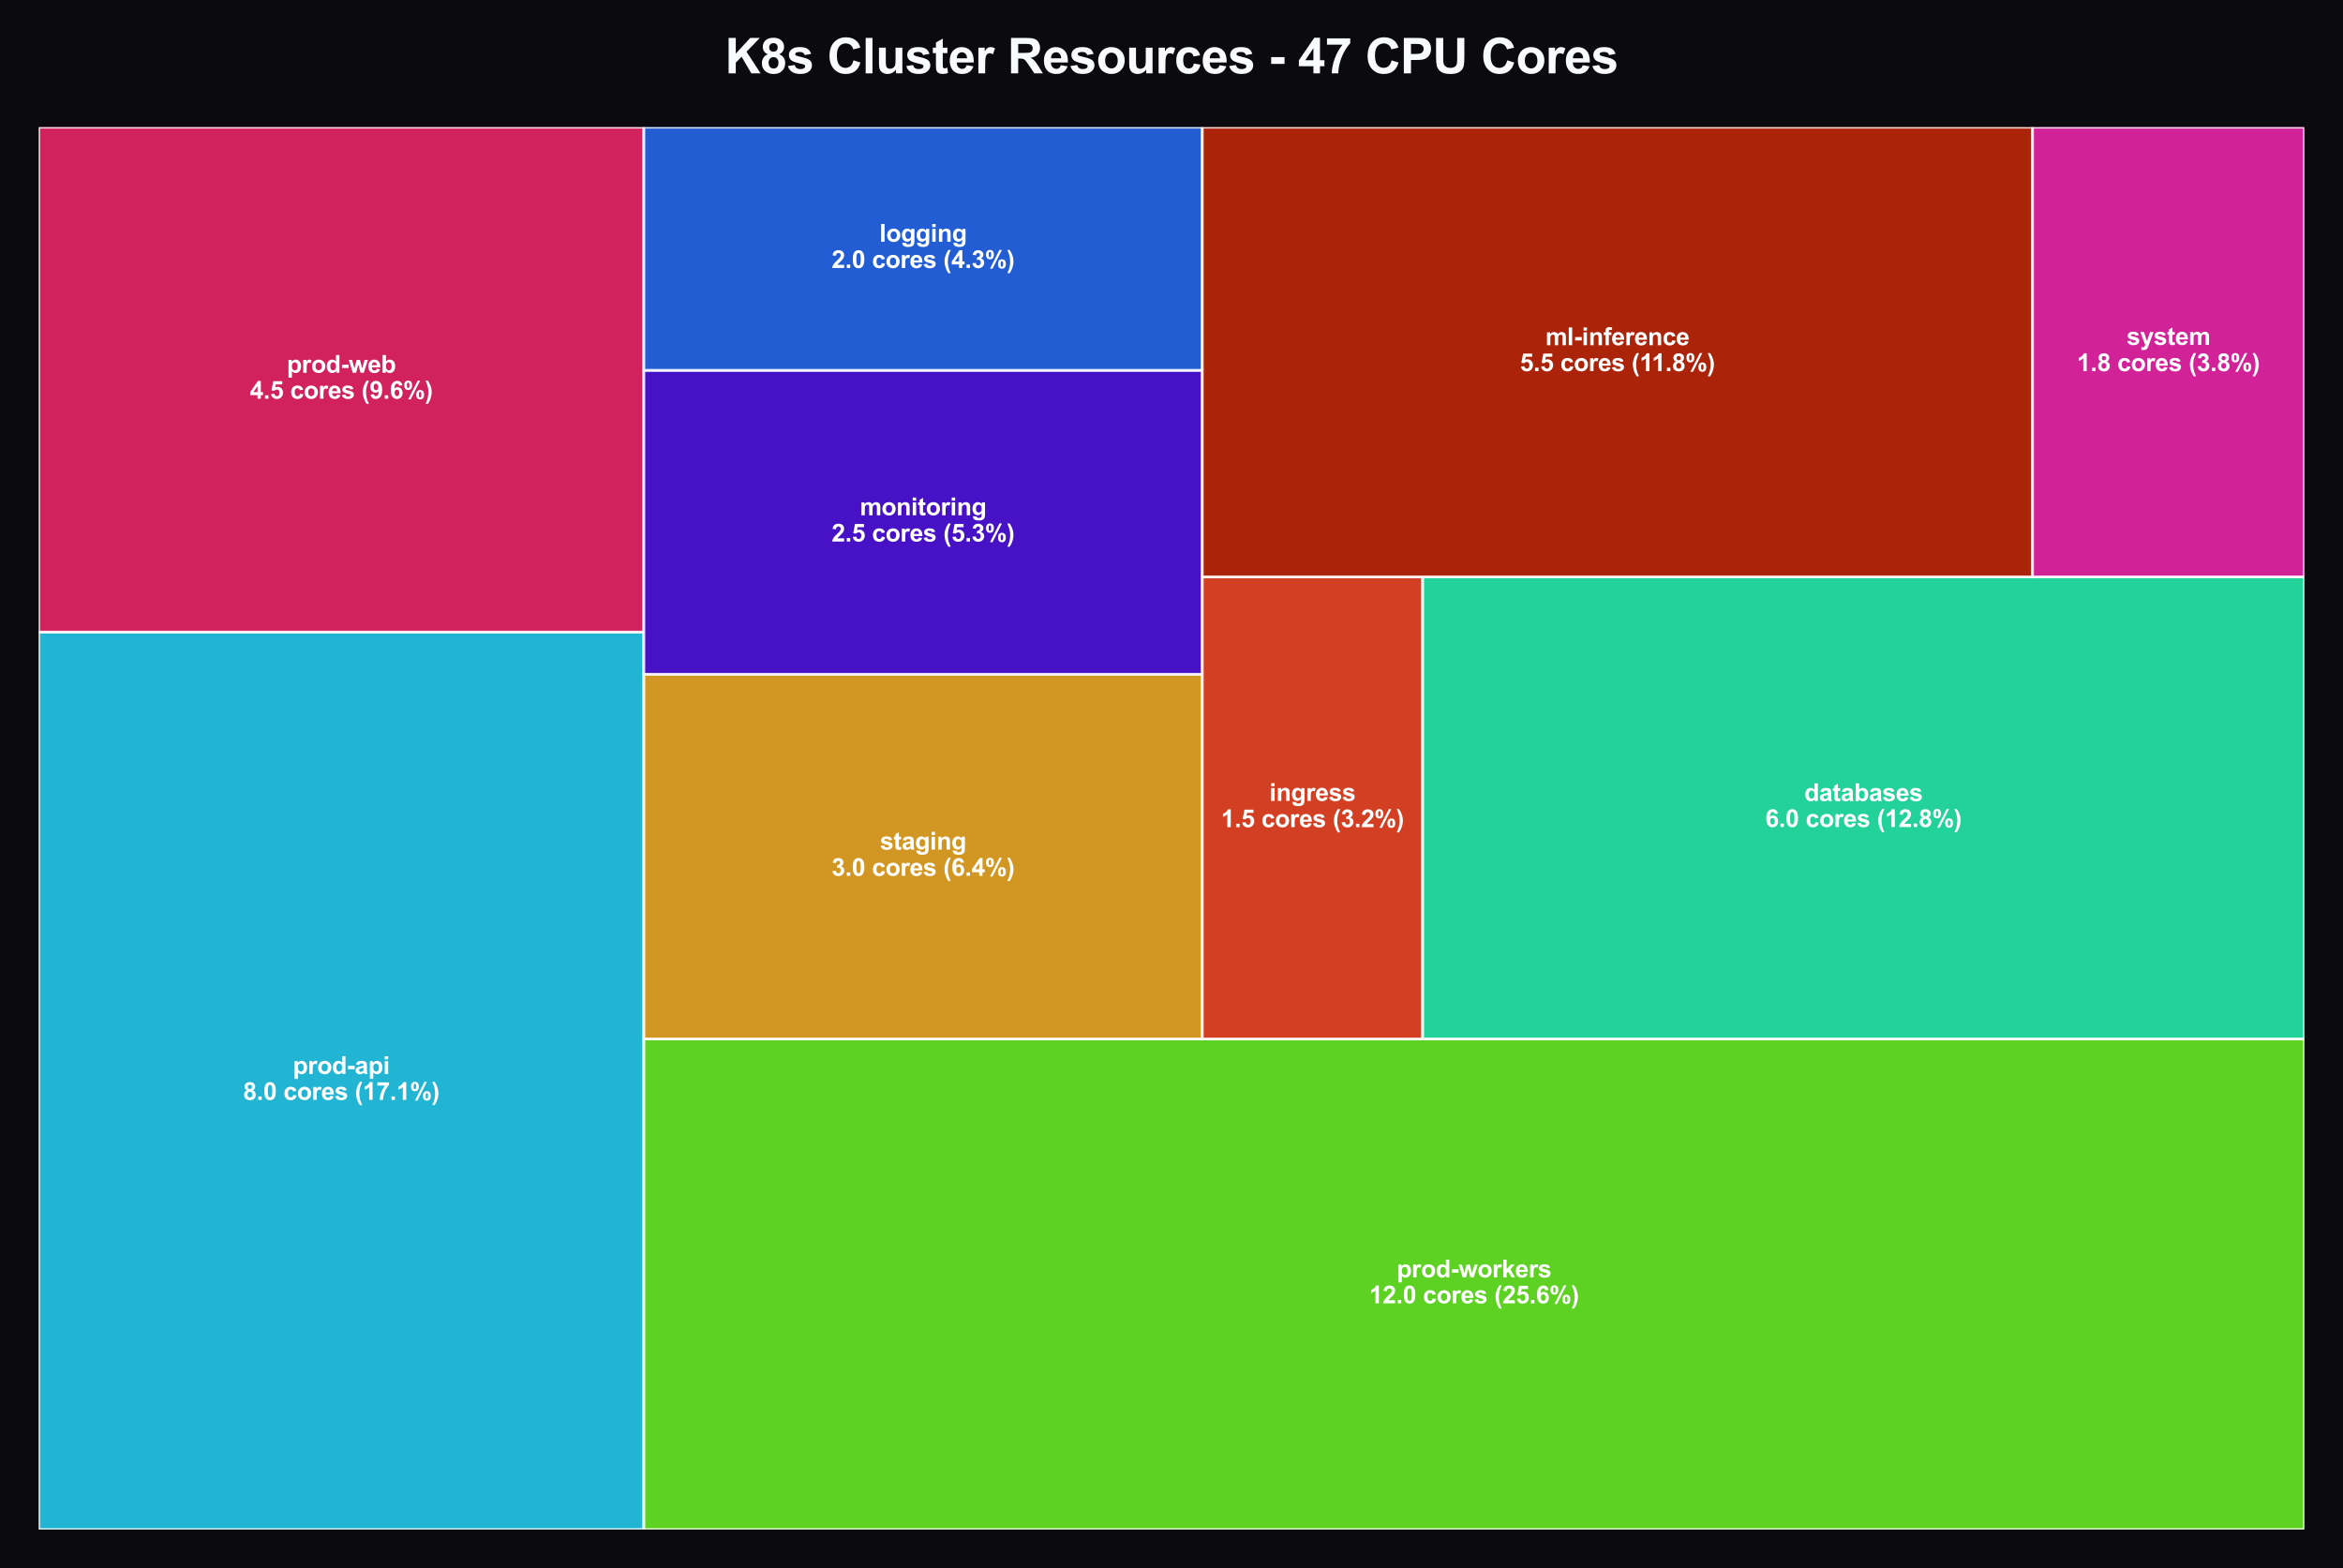 <?xml version="1.0" encoding="utf-8" standalone="no"?>
<!DOCTYPE svg PUBLIC "-//W3C//DTD SVG 1.1//EN"
  "http://www.w3.org/Graphics/SVG/1.1/DTD/svg11.dtd">
<svg xmlns:xlink="http://www.w3.org/1999/xlink" viewBox="0 0 871.2 583.124" xmlns="http://www.w3.org/2000/svg" version="1.1">
 <defs>
  <style type="text/css">*{stroke-linejoin: round; stroke-linecap: butt}</style>
 </defs>
 <g id="figure_1">
  <g id="patch_1">
   <path d="M 0 583.124 
L 871.2 583.124 
L 871.2 0 
L 0 0 
z
" style="fill: #0a0a0f"/>
  </g>
  <g id="axes_1">
   <g id="patch_2">
    <path d="M 14.4 568.724 
L 239.4 568.724 
L 239.4 235.002 
L 14.4 235.002 
z
" clip-path="url(#p249f09cf5b)" style="fill: #27d3f5; opacity: 0.85; stroke: #ffffff; stroke-linejoin: miter"/>
   </g>
   <g id="patch_3">
    <path d="M 14.4 235.002 
L 239.4 235.002 
L 239.4 47.284 
L 14.4 47.284 
z
" clip-path="url(#p249f09cf5b)" style="fill: #f5276c; opacity: 0.85; stroke: #ffffff; stroke-linejoin: miter"/>
   </g>
   <g id="patch_4">
    <path d="M 239.4 568.724 
L 856.8 568.724 
L 856.8 386.296 
L 239.4 386.296 
z
" clip-path="url(#p249f09cf5b)" style="fill: #6cf527; opacity: 0.85; stroke: #ffffff; stroke-linejoin: miter"/>
   </g>
   <g id="patch_5">
    <path d="M 239.4 386.296 
L 447.046 386.296 
L 447.046 250.691 
L 239.4 250.691 
z
" clip-path="url(#p249f09cf5b)" style="fill: #f5b027; opacity: 0.85; stroke: #ffffff; stroke-linejoin: miter"/>
   </g>
   <g id="patch_6">
    <path d="M 239.4 250.691 
L 447.046 250.691 
L 447.046 137.687 
L 239.4 137.687 
z
" clip-path="url(#p249f09cf5b)" style="fill: #5314e6; opacity: 0.85; stroke: #ffffff; stroke-linejoin: miter"/>
   </g>
   <g id="patch_7">
    <path d="M 239.4 137.687 
L 447.046 137.687 
L 447.046 47.284 
L 239.4 47.284 
z
" clip-path="url(#p249f09cf5b)" style="fill: #276cf5; opacity: 0.85; stroke: #ffffff; stroke-linejoin: miter"/>
   </g>
   <g id="patch_8">
    <path d="M 447.046 386.296 
L 528.997 386.296 
L 528.997 214.499 
L 447.046 214.499 
z
" clip-path="url(#p249f09cf5b)" style="fill: #f54927; opacity: 0.85; stroke: #ffffff; stroke-linejoin: miter"/>
   </g>
   <g id="patch_9">
    <path d="M 528.997 386.296 
L 856.8 386.296 
L 856.8 214.499 
L 528.997 214.499 
z
" clip-path="url(#p249f09cf5b)" style="fill: #27f5b0; opacity: 0.85; stroke: #ffffff; stroke-linejoin: miter"/>
   </g>
   <g id="patch_10">
    <path d="M 447.046 214.499 
L 755.765 214.499 
L 755.765 47.284 
L 447.046 47.284 
z
" clip-path="url(#p249f09cf5b)" style="fill: #c82909; opacity: 0.85; stroke: #ffffff; stroke-linejoin: miter"/>
   </g>
   <g id="patch_11">
    <path d="M 755.765 214.499 
L 856.8 214.499 
L 856.8 47.284 
L 755.765 47.284 
z
" clip-path="url(#p249f09cf5b)" style="fill: #f527b0; opacity: 0.85; stroke: #ffffff; stroke-linejoin: miter"/>
   </g>
   <g id="text_1">
    <!-- prod-api -->
    <g style="fill: #ffffff" transform="translate(108.904 399.318) scale(0.09 -0.09)">
     <defs>
      <path id="Arial-BoldMT-70" d="M 434 3319 
L 1253 3319 
L 1253 2831 
Q 1413 3081 1684 3237 
Q 1956 3394 2288 3394 
Q 2866 3394 3269 2941 
Q 3672 2488 3672 1678 
Q 3672 847 3265 386 
Q 2859 -75 2281 -75 
Q 2006 -75 1782 34 
Q 1559 144 1313 409 
L 1313 -1263 
L 434 -1263 
L 434 3319 
z
M 1303 1716 
Q 1303 1156 1525 889 
Q 1747 622 2066 622 
Q 2372 622 2575 867 
Q 2778 1113 2778 1672 
Q 2778 2194 2568 2447 
Q 2359 2700 2050 2700 
Q 1728 2700 1515 2451 
Q 1303 2203 1303 1716 
z
" transform="scale(0.016)"/>
      <path id="Arial-BoldMT-72" d="M 1300 0 
L 422 0 
L 422 3319 
L 1238 3319 
L 1238 2847 
Q 1447 3181 1614 3287 
Q 1781 3394 1994 3394 
Q 2294 3394 2572 3228 
L 2300 2463 
Q 2078 2606 1888 2606 
Q 1703 2606 1575 2504 
Q 1447 2403 1373 2137 
Q 1300 1872 1300 1025 
L 1300 0 
z
" transform="scale(0.016)"/>
      <path id="Arial-BoldMT-6f" d="M 256 1706 
Q 256 2144 472 2553 
Q 688 2963 1083 3178 
Q 1478 3394 1966 3394 
Q 2719 3394 3200 2905 
Q 3681 2416 3681 1669 
Q 3681 916 3195 420 
Q 2709 -75 1972 -75 
Q 1516 -75 1102 131 
Q 688 338 472 736 
Q 256 1134 256 1706 
z
M 1156 1659 
Q 1156 1166 1390 903 
Q 1625 641 1969 641 
Q 2313 641 2545 903 
Q 2778 1166 2778 1666 
Q 2778 2153 2545 2415 
Q 2313 2678 1969 2678 
Q 1625 2678 1390 2415 
Q 1156 2153 1156 1659 
z
" transform="scale(0.016)"/>
      <path id="Arial-BoldMT-64" d="M 3503 0 
L 2688 0 
L 2688 488 
Q 2484 203 2207 64 
Q 1931 -75 1650 -75 
Q 1078 -75 670 386 
Q 263 847 263 1672 
Q 263 2516 659 2955 
Q 1056 3394 1663 3394 
Q 2219 3394 2625 2931 
L 2625 4581 
L 3503 4581 
L 3503 0 
z
M 1159 1731 
Q 1159 1200 1306 963 
Q 1519 619 1900 619 
Q 2203 619 2415 876 
Q 2628 1134 2628 1647 
Q 2628 2219 2422 2470 
Q 2216 2722 1894 2722 
Q 1581 2722 1370 2473 
Q 1159 2225 1159 1731 
z
" transform="scale(0.016)"/>
      <path id="Arial-BoldMT-2d" d="M 359 1222 
L 359 2100 
L 2084 2100 
L 2084 1222 
L 359 1222 
z
" transform="scale(0.016)"/>
      <path id="Arial-BoldMT-61" d="M 1116 2306 
L 319 2450 
Q 453 2931 781 3162 
Q 1109 3394 1756 3394 
Q 2344 3394 2631 3255 
Q 2919 3116 3036 2902 
Q 3153 2688 3153 2116 
L 3144 1091 
Q 3144 653 3186 445 
Q 3228 238 3344 0 
L 2475 0 
Q 2441 88 2391 259 
Q 2369 338 2359 363 
Q 2134 144 1878 34 
Q 1622 -75 1331 -75 
Q 819 -75 523 203 
Q 228 481 228 906 
Q 228 1188 362 1408 
Q 497 1628 739 1745 
Q 981 1863 1438 1950 
Q 2053 2066 2291 2166 
L 2291 2253 
Q 2291 2506 2166 2614 
Q 2041 2722 1694 2722 
Q 1459 2722 1328 2630 
Q 1197 2538 1116 2306 
z
M 2291 1594 
Q 2122 1538 1756 1459 
Q 1391 1381 1278 1306 
Q 1106 1184 1106 997 
Q 1106 813 1243 678 
Q 1381 544 1594 544 
Q 1831 544 2047 700 
Q 2206 819 2256 991 
Q 2291 1103 2291 1419 
L 2291 1594 
z
" transform="scale(0.016)"/>
      <path id="Arial-BoldMT-69" d="M 459 3769 
L 459 4581 
L 1338 4581 
L 1338 3769 
L 459 3769 
z
M 459 0 
L 459 3319 
L 1338 3319 
L 1338 0 
L 459 0 
z
" transform="scale(0.016)"/>
     </defs>
     <use xlink:href="#Arial-BoldMT-70"/>
     <use xlink:href="#Arial-BoldMT-72" transform="translate(61.084 0)"/>
     <use xlink:href="#Arial-BoldMT-6f" transform="translate(100 0)"/>
     <use xlink:href="#Arial-BoldMT-64" transform="translate(161.084 0)"/>
     <use xlink:href="#Arial-BoldMT-2d" transform="translate(222.168 0)"/>
     <use xlink:href="#Arial-BoldMT-61" transform="translate(255.469 0)"/>
     <use xlink:href="#Arial-BoldMT-70" transform="translate(311.084 0)"/>
     <use xlink:href="#Arial-BoldMT-69" transform="translate(372.168 0)"/>
    </g>
    <!-- 8.0 cores (17.1%) -->
    <g style="fill: #ffffff" transform="translate(90.382 408.956) scale(0.09 -0.09)">
     <defs>
      <path id="Arial-BoldMT-38" d="M 1025 2472 
Q 684 2616 529 2867 
Q 375 3119 375 3419 
Q 375 3931 733 4265 
Q 1091 4600 1750 4600 
Q 2403 4600 2764 4265 
Q 3125 3931 3125 3419 
Q 3125 3100 2959 2851 
Q 2794 2603 2494 2472 
Q 2875 2319 3073 2025 
Q 3272 1731 3272 1347 
Q 3272 713 2867 316 
Q 2463 -81 1791 -81 
Q 1166 -81 750 247 
Q 259 634 259 1309 
Q 259 1681 443 1992 
Q 628 2303 1025 2472 
z
M 1206 3356 
Q 1206 3094 1354 2947 
Q 1503 2800 1750 2800 
Q 2000 2800 2150 2948 
Q 2300 3097 2300 3359 
Q 2300 3606 2151 3754 
Q 2003 3903 1759 3903 
Q 1506 3903 1356 3753 
Q 1206 3603 1206 3356 
z
M 1125 1394 
Q 1125 1031 1311 828 
Q 1497 625 1775 625 
Q 2047 625 2225 820 
Q 2403 1016 2403 1384 
Q 2403 1706 2222 1901 
Q 2041 2097 1763 2097 
Q 1441 2097 1283 1875 
Q 1125 1653 1125 1394 
z
" transform="scale(0.016)"/>
      <path id="Arial-BoldMT-2e" d="M 459 0 
L 459 878 
L 1338 878 
L 1338 0 
L 459 0 
z
" transform="scale(0.016)"/>
      <path id="Arial-BoldMT-30" d="M 1756 4600 
Q 2422 4600 2797 4125 
Q 3244 3563 3244 2259 
Q 3244 959 2794 391 
Q 2422 -78 1756 -78 
Q 1088 -78 678 436 
Q 269 950 269 2269 
Q 269 3563 719 4131 
Q 1091 4600 1756 4600 
z
M 1756 3872 
Q 1597 3872 1472 3770 
Q 1347 3669 1278 3406 
Q 1188 3066 1188 2259 
Q 1188 1453 1269 1151 
Q 1350 850 1473 750 
Q 1597 650 1756 650 
Q 1916 650 2041 751 
Q 2166 853 2234 1116 
Q 2325 1453 2325 2259 
Q 2325 3066 2244 3367 
Q 2163 3669 2039 3770 
Q 1916 3872 1756 3872 
z
" transform="scale(0.016)"/>
      <path id="Arial-BoldMT-20" transform="scale(0.016)"/>
      <path id="Arial-BoldMT-63" d="M 3353 2338 
L 2488 2181 
Q 2444 2441 2289 2572 
Q 2134 2703 1888 2703 
Q 1559 2703 1364 2476 
Q 1169 2250 1169 1719 
Q 1169 1128 1367 884 
Q 1566 641 1900 641 
Q 2150 641 2309 783 
Q 2469 925 2534 1272 
L 3397 1125 
Q 3263 531 2881 228 
Q 2500 -75 1859 -75 
Q 1131 -75 698 384 
Q 266 844 266 1656 
Q 266 2478 700 2936 
Q 1134 3394 1875 3394 
Q 2481 3394 2839 3133 
Q 3197 2872 3353 2338 
z
" transform="scale(0.016)"/>
      <path id="Arial-BoldMT-65" d="M 2381 1056 
L 3256 909 
Q 3088 428 2723 176 
Q 2359 -75 1813 -75 
Q 947 -75 531 491 
Q 203 944 203 1634 
Q 203 2459 634 2926 
Q 1066 3394 1725 3394 
Q 2466 3394 2894 2905 
Q 3322 2416 3303 1406 
L 1103 1406 
Q 1113 1016 1316 798 
Q 1519 581 1822 581 
Q 2028 581 2168 693 
Q 2309 806 2381 1056 
z
M 2431 1944 
Q 2422 2325 2234 2523 
Q 2047 2722 1778 2722 
Q 1491 2722 1303 2513 
Q 1116 2303 1119 1944 
L 2431 1944 
z
" transform="scale(0.016)"/>
      <path id="Arial-BoldMT-73" d="M 150 947 
L 1031 1081 
Q 1088 825 1259 692 
Q 1431 559 1741 559 
Q 2081 559 2253 684 
Q 2369 772 2369 919 
Q 2369 1019 2306 1084 
Q 2241 1147 2013 1200 
Q 950 1434 666 1628 
Q 272 1897 272 2375 
Q 272 2806 612 3100 
Q 953 3394 1669 3394 
Q 2350 3394 2681 3172 
Q 3013 2950 3138 2516 
L 2309 2363 
Q 2256 2556 2107 2659 
Q 1959 2763 1684 2763 
Q 1338 2763 1188 2666 
Q 1088 2597 1088 2488 
Q 1088 2394 1175 2328 
Q 1294 2241 1995 2081 
Q 2697 1922 2975 1691 
Q 3250 1456 3250 1038 
Q 3250 581 2869 253 
Q 2488 -75 1741 -75 
Q 1063 -75 667 200 
Q 272 475 150 947 
z
" transform="scale(0.016)"/>
      <path id="Arial-BoldMT-28" d="M 1916 -1347 
L 1313 -1347 
Q 834 -625 584 153 
Q 334 931 334 1659 
Q 334 2563 644 3369 
Q 913 4069 1325 4659 
L 1925 4659 
Q 1497 3713 1336 3048 
Q 1175 2384 1175 1641 
Q 1175 1128 1270 590 
Q 1366 53 1531 -431 
Q 1641 -750 1916 -1347 
z
" transform="scale(0.016)"/>
      <path id="Arial-BoldMT-31" d="M 2519 0 
L 1641 0 
L 1641 3309 
Q 1159 2859 506 2644 
L 506 3441 
Q 850 3553 1253 3867 
Q 1656 4181 1806 4600 
L 2519 4600 
L 2519 0 
z
" transform="scale(0.016)"/>
      <path id="Arial-BoldMT-37" d="M 272 3703 
L 272 4519 
L 3275 4519 
L 3275 3881 
Q 2903 3516 2518 2831 
Q 2134 2147 1932 1376 
Q 1731 606 1734 0 
L 888 0 
Q 909 950 1279 1937 
Q 1650 2925 2269 3703 
L 272 3703 
z
" transform="scale(0.016)"/>
      <path id="Arial-BoldMT-25" d="M 278 3450 
Q 278 4066 548 4362 
Q 819 4659 1281 4659 
Q 1759 4659 2029 4364 
Q 2300 4069 2300 3450 
Q 2300 2834 2029 2537 
Q 1759 2241 1297 2241 
Q 819 2241 548 2536 
Q 278 2831 278 3450 
z
M 963 3456 
Q 963 3009 1066 2856 
Q 1144 2744 1281 2744 
Q 1422 2744 1500 2856 
Q 1600 3009 1600 3456 
Q 1600 3903 1500 4053 
Q 1422 4169 1281 4169 
Q 1144 4169 1066 4056 
Q 963 3903 963 3456 
z
M 1950 -175 
L 1300 -175 
L 3741 4659 
L 4372 4659 
L 1950 -175 
z
M 3369 1028 
Q 3369 1644 3639 1941 
Q 3909 2238 4378 2238 
Q 4850 2238 5120 1941 
Q 5391 1644 5391 1028 
Q 5391 409 5120 112 
Q 4850 -184 4388 -184 
Q 3909 -184 3639 112 
Q 3369 409 3369 1028 
z
M 4053 1031 
Q 4053 584 4156 434 
Q 4234 319 4372 319 
Q 4513 319 4588 431 
Q 4691 584 4691 1031 
Q 4691 1478 4591 1631 
Q 4513 1744 4372 1744 
Q 4231 1744 4156 1631 
Q 4053 1478 4053 1031 
z
" transform="scale(0.016)"/>
      <path id="Arial-BoldMT-29" d="M 216 -1347 
Q 475 -791 581 -494 
Q 688 -197 778 190 
Q 869 578 912 926 
Q 956 1275 956 1641 
Q 956 2384 797 3048 
Q 638 3713 209 4659 
L 806 4659 
Q 1278 3988 1539 3234 
Q 1800 2481 1800 1706 
Q 1800 1053 1594 306 
Q 1359 -531 822 -1347 
L 216 -1347 
z
" transform="scale(0.016)"/>
     </defs>
     <use xlink:href="#Arial-BoldMT-38"/>
     <use xlink:href="#Arial-BoldMT-2e" transform="translate(55.615 0)"/>
     <use xlink:href="#Arial-BoldMT-30" transform="translate(83.398 0)"/>
     <use xlink:href="#Arial-BoldMT-20" transform="translate(139.014 0)"/>
     <use xlink:href="#Arial-BoldMT-63" transform="translate(166.797 0)"/>
     <use xlink:href="#Arial-BoldMT-6f" transform="translate(222.412 0)"/>
     <use xlink:href="#Arial-BoldMT-72" transform="translate(283.496 0)"/>
     <use xlink:href="#Arial-BoldMT-65" transform="translate(322.412 0)"/>
     <use xlink:href="#Arial-BoldMT-73" transform="translate(378.027 0)"/>
     <use xlink:href="#Arial-BoldMT-20" transform="translate(433.643 0)"/>
     <use xlink:href="#Arial-BoldMT-28" transform="translate(461.426 0)"/>
     <use xlink:href="#Arial-BoldMT-31" transform="translate(494.727 0)"/>
     <use xlink:href="#Arial-BoldMT-37" transform="translate(550.342 0)"/>
     <use xlink:href="#Arial-BoldMT-2e" transform="translate(605.957 0)"/>
     <use xlink:href="#Arial-BoldMT-31" transform="translate(633.74 0)"/>
     <use xlink:href="#Arial-BoldMT-25" transform="translate(689.355 0)"/>
     <use xlink:href="#Arial-BoldMT-29" transform="translate(778.271 0)"/>
    </g>
   </g>
   <g id="text_2">
    <!-- prod-web -->
    <g style="fill: #ffffff" transform="translate(106.654 138.598) scale(0.09 -0.09)">
     <defs>
      <path id="Arial-BoldMT-77" d="M 1078 0 
L 28 3319 
L 881 3319 
L 1503 1144 
L 2075 3319 
L 2922 3319 
L 3475 1144 
L 4109 3319 
L 4975 3319 
L 3909 0 
L 3066 0 
L 2494 2134 
L 1931 0 
L 1078 0 
z
" transform="scale(0.016)"/>
      <path id="Arial-BoldMT-62" d="M 422 0 
L 422 4581 
L 1300 4581 
L 1300 2931 
Q 1706 3394 2263 3394 
Q 2869 3394 3266 2955 
Q 3663 2516 3663 1694 
Q 3663 844 3258 384 
Q 2853 -75 2275 -75 
Q 1991 -75 1714 67 
Q 1438 209 1238 488 
L 1238 0 
L 422 0 
z
M 1294 1731 
Q 1294 1216 1456 969 
Q 1684 619 2063 619 
Q 2353 619 2558 867 
Q 2763 1116 2763 1650 
Q 2763 2219 2556 2470 
Q 2350 2722 2028 2722 
Q 1713 2722 1503 2476 
Q 1294 2231 1294 1731 
z
" transform="scale(0.016)"/>
     </defs>
     <use xlink:href="#Arial-BoldMT-70"/>
     <use xlink:href="#Arial-BoldMT-72" transform="translate(61.084 0)"/>
     <use xlink:href="#Arial-BoldMT-6f" transform="translate(100 0)"/>
     <use xlink:href="#Arial-BoldMT-64" transform="translate(161.084 0)"/>
     <use xlink:href="#Arial-BoldMT-2d" transform="translate(222.168 0)"/>
     <use xlink:href="#Arial-BoldMT-77" transform="translate(255.469 0)"/>
     <use xlink:href="#Arial-BoldMT-65" transform="translate(333.252 0)"/>
     <use xlink:href="#Arial-BoldMT-62" transform="translate(388.867 0)"/>
    </g>
    <!-- 4.5 cores (9.6%) -->
    <g style="fill: #ffffff" transform="translate(92.884 148.236) scale(0.09 -0.09)">
     <defs>
      <path id="Arial-BoldMT-34" d="M 1994 0 
L 1994 922 
L 119 922 
L 119 1691 
L 2106 4600 
L 2844 4600 
L 2844 1694 
L 3413 1694 
L 3413 922 
L 2844 922 
L 2844 0 
L 1994 0 
z
M 1994 1694 
L 1994 3259 
L 941 1694 
L 1994 1694 
z
" transform="scale(0.016)"/>
      <path id="Arial-BoldMT-35" d="M 284 1178 
L 1159 1269 
Q 1197 972 1381 798 
Q 1566 625 1806 625 
Q 2081 625 2272 848 
Q 2463 1072 2463 1522 
Q 2463 1944 2273 2155 
Q 2084 2366 1781 2366 
Q 1403 2366 1103 2031 
L 391 2134 
L 841 4519 
L 3163 4519 
L 3163 3697 
L 1506 3697 
L 1369 2919 
Q 1663 3066 1969 3066 
Q 2553 3066 2959 2641 
Q 3366 2216 3366 1538 
Q 3366 972 3038 528 
Q 2591 -78 1797 -78 
Q 1163 -78 763 262 
Q 363 603 284 1178 
z
" transform="scale(0.016)"/>
      <path id="Arial-BoldMT-39" d="M 291 1059 
L 1141 1153 
Q 1172 894 1303 769 
Q 1434 644 1650 644 
Q 1922 644 2112 894 
Q 2303 1144 2356 1931 
Q 2025 1547 1528 1547 
Q 988 1547 595 1964 
Q 203 2381 203 3050 
Q 203 3747 617 4173 
Q 1031 4600 1672 4600 
Q 2369 4600 2816 4061 
Q 3263 3522 3263 2288 
Q 3263 1031 2797 475 
Q 2331 -81 1584 -81 
Q 1047 -81 715 205 
Q 384 491 291 1059 
z
M 2278 2978 
Q 2278 3403 2083 3637 
Q 1888 3872 1631 3872 
Q 1388 3872 1227 3680 
Q 1066 3488 1066 3050 
Q 1066 2606 1241 2398 
Q 1416 2191 1678 2191 
Q 1931 2191 2104 2391 
Q 2278 2591 2278 2978 
z
" transform="scale(0.016)"/>
      <path id="Arial-BoldMT-36" d="M 3247 3459 
L 2397 3366 
Q 2366 3628 2234 3753 
Q 2103 3878 1894 3878 
Q 1616 3878 1423 3628 
Q 1231 3378 1181 2588 
Q 1509 2975 1997 2975 
Q 2547 2975 2939 2556 
Q 3331 2138 3331 1475 
Q 3331 772 2918 347 
Q 2506 -78 1859 -78 
Q 1166 -78 719 461 
Q 272 1000 272 2228 
Q 272 3488 737 4044 
Q 1203 4600 1947 4600 
Q 2469 4600 2811 4308 
Q 3153 4016 3247 3459 
z
M 1256 1544 
Q 1256 1116 1453 883 
Q 1650 650 1903 650 
Q 2147 650 2309 840 
Q 2472 1031 2472 1466 
Q 2472 1913 2297 2120 
Q 2122 2328 1859 2328 
Q 1606 2328 1431 2129 
Q 1256 1931 1256 1544 
z
" transform="scale(0.016)"/>
     </defs>
     <use xlink:href="#Arial-BoldMT-34"/>
     <use xlink:href="#Arial-BoldMT-2e" transform="translate(55.615 0)"/>
     <use xlink:href="#Arial-BoldMT-35" transform="translate(83.398 0)"/>
     <use xlink:href="#Arial-BoldMT-20" transform="translate(139.014 0)"/>
     <use xlink:href="#Arial-BoldMT-63" transform="translate(166.797 0)"/>
     <use xlink:href="#Arial-BoldMT-6f" transform="translate(222.412 0)"/>
     <use xlink:href="#Arial-BoldMT-72" transform="translate(283.496 0)"/>
     <use xlink:href="#Arial-BoldMT-65" transform="translate(322.412 0)"/>
     <use xlink:href="#Arial-BoldMT-73" transform="translate(378.027 0)"/>
     <use xlink:href="#Arial-BoldMT-20" transform="translate(433.643 0)"/>
     <use xlink:href="#Arial-BoldMT-28" transform="translate(461.426 0)"/>
     <use xlink:href="#Arial-BoldMT-39" transform="translate(494.727 0)"/>
     <use xlink:href="#Arial-BoldMT-2e" transform="translate(550.342 0)"/>
     <use xlink:href="#Arial-BoldMT-36" transform="translate(578.125 0)"/>
     <use xlink:href="#Arial-BoldMT-25" transform="translate(633.74 0)"/>
     <use xlink:href="#Arial-BoldMT-29" transform="translate(722.656 0)"/>
    </g>
   </g>
   <g id="text_3">
    <!-- prod-workers -->
    <g style="fill: #ffffff" transform="translate(519.346 474.965) scale(0.09 -0.09)">
     <defs>
      <path id="Arial-BoldMT-6b" d="M 428 0 
L 428 4581 
L 1306 4581 
L 1306 2150 
L 2334 3319 
L 3416 3319 
L 2281 2106 
L 3497 0 
L 2550 0 
L 1716 1491 
L 1306 1063 
L 1306 0 
L 428 0 
z
" transform="scale(0.016)"/>
     </defs>
     <use xlink:href="#Arial-BoldMT-70"/>
     <use xlink:href="#Arial-BoldMT-72" transform="translate(61.084 0)"/>
     <use xlink:href="#Arial-BoldMT-6f" transform="translate(100 0)"/>
     <use xlink:href="#Arial-BoldMT-64" transform="translate(161.084 0)"/>
     <use xlink:href="#Arial-BoldMT-2d" transform="translate(222.168 0)"/>
     <use xlink:href="#Arial-BoldMT-77" transform="translate(255.469 0)"/>
     <use xlink:href="#Arial-BoldMT-6f" transform="translate(333.252 0)"/>
     <use xlink:href="#Arial-BoldMT-72" transform="translate(394.336 0)"/>
     <use xlink:href="#Arial-BoldMT-6b" transform="translate(433.252 0)"/>
     <use xlink:href="#Arial-BoldMT-65" transform="translate(488.867 0)"/>
     <use xlink:href="#Arial-BoldMT-72" transform="translate(544.482 0)"/>
     <use xlink:href="#Arial-BoldMT-73" transform="translate(583.398 0)"/>
    </g>
    <!-- 12.0 cores (25.6%) -->
    <g style="fill: #ffffff" transform="translate(509.079 484.603) scale(0.09 -0.09)">
     <defs>
      <path id="Arial-BoldMT-32" d="M 3238 816 
L 3238 0 
L 159 0 
Q 209 463 459 877 
Q 709 1291 1447 1975 
Q 2041 2528 2175 2725 
Q 2356 2997 2356 3263 
Q 2356 3556 2198 3714 
Q 2041 3872 1763 3872 
Q 1488 3872 1325 3706 
Q 1163 3541 1138 3156 
L 263 3244 
Q 341 3969 753 4284 
Q 1166 4600 1784 4600 
Q 2463 4600 2850 4234 
Q 3238 3869 3238 3325 
Q 3238 3016 3127 2736 
Q 3016 2456 2775 2150 
Q 2616 1947 2200 1565 
Q 1784 1184 1673 1059 
Q 1563 934 1494 816 
L 3238 816 
z
" transform="scale(0.016)"/>
     </defs>
     <use xlink:href="#Arial-BoldMT-31"/>
     <use xlink:href="#Arial-BoldMT-32" transform="translate(55.615 0)"/>
     <use xlink:href="#Arial-BoldMT-2e" transform="translate(111.23 0)"/>
     <use xlink:href="#Arial-BoldMT-30" transform="translate(139.014 0)"/>
     <use xlink:href="#Arial-BoldMT-20" transform="translate(194.629 0)"/>
     <use xlink:href="#Arial-BoldMT-63" transform="translate(222.412 0)"/>
     <use xlink:href="#Arial-BoldMT-6f" transform="translate(278.027 0)"/>
     <use xlink:href="#Arial-BoldMT-72" transform="translate(339.111 0)"/>
     <use xlink:href="#Arial-BoldMT-65" transform="translate(378.027 0)"/>
     <use xlink:href="#Arial-BoldMT-73" transform="translate(433.643 0)"/>
     <use xlink:href="#Arial-BoldMT-20" transform="translate(489.258 0)"/>
     <use xlink:href="#Arial-BoldMT-28" transform="translate(517.041 0)"/>
     <use xlink:href="#Arial-BoldMT-32" transform="translate(550.342 0)"/>
     <use xlink:href="#Arial-BoldMT-35" transform="translate(605.957 0)"/>
     <use xlink:href="#Arial-BoldMT-2e" transform="translate(661.572 0)"/>
     <use xlink:href="#Arial-BoldMT-36" transform="translate(689.355 0)"/>
     <use xlink:href="#Arial-BoldMT-25" transform="translate(744.971 0)"/>
     <use xlink:href="#Arial-BoldMT-29" transform="translate(833.887 0)"/>
    </g>
   </g>
   <g id="text_4">
    <!-- staging -->
    <g style="fill: #ffffff" transform="translate(327.224 315.889) scale(0.09 -0.09)">
     <defs>
      <path id="Arial-BoldMT-74" d="M 1981 3319 
L 1981 2619 
L 1381 2619 
L 1381 1281 
Q 1381 875 1398 808 
Q 1416 741 1477 697 
Q 1538 653 1625 653 
Q 1747 653 1978 738 
L 2053 56 
Q 1747 -75 1359 -75 
Q 1122 -75 931 4 
Q 741 84 652 211 
Q 563 338 528 553 
Q 500 706 500 1172 
L 500 2619 
L 97 2619 
L 97 3319 
L 500 3319 
L 500 3978 
L 1381 4491 
L 1381 3319 
L 1981 3319 
z
" transform="scale(0.016)"/>
      <path id="Arial-BoldMT-67" d="M 378 -219 
L 1381 -341 
Q 1406 -516 1497 -581 
Q 1622 -675 1891 -675 
Q 2234 -675 2406 -572 
Q 2522 -503 2581 -350 
Q 2622 -241 2622 53 
L 2622 538 
Q 2228 0 1628 0 
Q 959 0 569 566 
Q 263 1013 263 1678 
Q 263 2513 664 2953 
Q 1066 3394 1663 3394 
Q 2278 3394 2678 2853 
L 2678 3319 
L 3500 3319 
L 3500 341 
Q 3500 -247 3403 -537 
Q 3306 -828 3131 -993 
Q 2956 -1159 2664 -1253 
Q 2372 -1347 1925 -1347 
Q 1081 -1347 728 -1058 
Q 375 -769 375 -325 
Q 375 -281 378 -219 
z
M 1163 1728 
Q 1163 1200 1367 954 
Q 1572 709 1872 709 
Q 2194 709 2416 961 
Q 2638 1213 2638 1706 
Q 2638 2222 2425 2472 
Q 2213 2722 1888 2722 
Q 1572 2722 1367 2476 
Q 1163 2231 1163 1728 
z
" transform="scale(0.016)"/>
      <path id="Arial-BoldMT-6e" d="M 3478 0 
L 2600 0 
L 2600 1694 
Q 2600 2231 2544 2389 
Q 2488 2547 2361 2634 
Q 2234 2722 2056 2722 
Q 1828 2722 1647 2597 
Q 1466 2472 1398 2265 
Q 1331 2059 1331 1503 
L 1331 0 
L 453 0 
L 453 3319 
L 1269 3319 
L 1269 2831 
Q 1703 3394 2363 3394 
Q 2653 3394 2893 3289 
Q 3134 3184 3257 3021 
Q 3381 2859 3429 2653 
Q 3478 2447 3478 2063 
L 3478 0 
z
" transform="scale(0.016)"/>
     </defs>
     <use xlink:href="#Arial-BoldMT-73"/>
     <use xlink:href="#Arial-BoldMT-74" transform="translate(55.615 0)"/>
     <use xlink:href="#Arial-BoldMT-61" transform="translate(88.916 0)"/>
     <use xlink:href="#Arial-BoldMT-67" transform="translate(144.531 0)"/>
     <use xlink:href="#Arial-BoldMT-69" transform="translate(205.615 0)"/>
     <use xlink:href="#Arial-BoldMT-6e" transform="translate(233.398 0)"/>
     <use xlink:href="#Arial-BoldMT-67" transform="translate(294.482 0)"/>
    </g>
    <!-- 3.0 cores (6.4%) -->
    <g style="fill: #ffffff" transform="translate(309.207 325.646) scale(0.09 -0.09)">
     <defs>
      <path id="Arial-BoldMT-33" d="M 241 1216 
L 1091 1319 
Q 1131 994 1309 822 
Q 1488 650 1741 650 
Q 2013 650 2198 856 
Q 2384 1063 2384 1413 
Q 2384 1744 2206 1937 
Q 2028 2131 1772 2131 
Q 1603 2131 1369 2066 
L 1466 2781 
Q 1822 2772 2009 2936 
Q 2197 3100 2197 3372 
Q 2197 3603 2059 3740 
Q 1922 3878 1694 3878 
Q 1469 3878 1309 3722 
Q 1150 3566 1116 3266 
L 306 3403 
Q 391 3819 561 4067 
Q 731 4316 1036 4458 
Q 1341 4600 1719 4600 
Q 2366 4600 2756 4188 
Q 3078 3850 3078 3425 
Q 3078 2822 2419 2463 
Q 2813 2378 3048 2084 
Q 3284 1791 3284 1375 
Q 3284 772 2843 347 
Q 2403 -78 1747 -78 
Q 1125 -78 715 280 
Q 306 638 241 1216 
z
" transform="scale(0.016)"/>
     </defs>
     <use xlink:href="#Arial-BoldMT-33"/>
     <use xlink:href="#Arial-BoldMT-2e" transform="translate(55.615 0)"/>
     <use xlink:href="#Arial-BoldMT-30" transform="translate(83.398 0)"/>
     <use xlink:href="#Arial-BoldMT-20" transform="translate(139.014 0)"/>
     <use xlink:href="#Arial-BoldMT-63" transform="translate(166.797 0)"/>
     <use xlink:href="#Arial-BoldMT-6f" transform="translate(222.412 0)"/>
     <use xlink:href="#Arial-BoldMT-72" transform="translate(283.496 0)"/>
     <use xlink:href="#Arial-BoldMT-65" transform="translate(322.412 0)"/>
     <use xlink:href="#Arial-BoldMT-73" transform="translate(378.027 0)"/>
     <use xlink:href="#Arial-BoldMT-20" transform="translate(433.643 0)"/>
     <use xlink:href="#Arial-BoldMT-28" transform="translate(461.426 0)"/>
     <use xlink:href="#Arial-BoldMT-36" transform="translate(494.727 0)"/>
     <use xlink:href="#Arial-BoldMT-2e" transform="translate(550.342 0)"/>
     <use xlink:href="#Arial-BoldMT-34" transform="translate(578.125 0)"/>
     <use xlink:href="#Arial-BoldMT-25" transform="translate(633.74 0)"/>
     <use xlink:href="#Arial-BoldMT-29" transform="translate(722.656 0)"/>
    </g>
   </g>
   <g id="text_5">
    <!-- monitoring -->
    <g style="fill: #ffffff" transform="translate(319.729 191.585) scale(0.09 -0.09)">
     <defs>
      <path id="Arial-BoldMT-6d" d="M 394 3319 
L 1203 3319 
L 1203 2866 
Q 1638 3394 2238 3394 
Q 2556 3394 2790 3262 
Q 3025 3131 3175 2866 
Q 3394 3131 3647 3262 
Q 3900 3394 4188 3394 
Q 4553 3394 4806 3245 
Q 5059 3097 5184 2809 
Q 5275 2597 5275 2122 
L 5275 0 
L 4397 0 
L 4397 1897 
Q 4397 2391 4306 2534 
Q 4184 2722 3931 2722 
Q 3747 2722 3584 2609 
Q 3422 2497 3350 2280 
Q 3278 2063 3278 1594 
L 3278 0 
L 2400 0 
L 2400 1819 
Q 2400 2303 2353 2443 
Q 2306 2584 2207 2653 
Q 2109 2722 1941 2722 
Q 1738 2722 1575 2612 
Q 1413 2503 1342 2297 
Q 1272 2091 1272 1613 
L 1272 0 
L 394 0 
L 394 3319 
z
" transform="scale(0.016)"/>
     </defs>
     <use xlink:href="#Arial-BoldMT-6d"/>
     <use xlink:href="#Arial-BoldMT-6f" transform="translate(88.916 0)"/>
     <use xlink:href="#Arial-BoldMT-6e" transform="translate(150 0)"/>
     <use xlink:href="#Arial-BoldMT-69" transform="translate(211.084 0)"/>
     <use xlink:href="#Arial-BoldMT-74" transform="translate(238.867 0)"/>
     <use xlink:href="#Arial-BoldMT-6f" transform="translate(272.168 0)"/>
     <use xlink:href="#Arial-BoldMT-72" transform="translate(333.252 0)"/>
     <use xlink:href="#Arial-BoldMT-69" transform="translate(372.168 0)"/>
     <use xlink:href="#Arial-BoldMT-6e" transform="translate(399.951 0)"/>
     <use xlink:href="#Arial-BoldMT-67" transform="translate(461.035 0)"/>
    </g>
    <!-- 2.5 cores (5.3%) -->
    <g style="fill: #ffffff" transform="translate(309.207 201.341) scale(0.09 -0.09)">
     <use xlink:href="#Arial-BoldMT-32"/>
     <use xlink:href="#Arial-BoldMT-2e" transform="translate(55.615 0)"/>
     <use xlink:href="#Arial-BoldMT-35" transform="translate(83.398 0)"/>
     <use xlink:href="#Arial-BoldMT-20" transform="translate(139.014 0)"/>
     <use xlink:href="#Arial-BoldMT-63" transform="translate(166.797 0)"/>
     <use xlink:href="#Arial-BoldMT-6f" transform="translate(222.412 0)"/>
     <use xlink:href="#Arial-BoldMT-72" transform="translate(283.496 0)"/>
     <use xlink:href="#Arial-BoldMT-65" transform="translate(322.412 0)"/>
     <use xlink:href="#Arial-BoldMT-73" transform="translate(378.027 0)"/>
     <use xlink:href="#Arial-BoldMT-20" transform="translate(433.643 0)"/>
     <use xlink:href="#Arial-BoldMT-28" transform="translate(461.426 0)"/>
     <use xlink:href="#Arial-BoldMT-35" transform="translate(494.727 0)"/>
     <use xlink:href="#Arial-BoldMT-2e" transform="translate(550.342 0)"/>
     <use xlink:href="#Arial-BoldMT-33" transform="translate(578.125 0)"/>
     <use xlink:href="#Arial-BoldMT-25" transform="translate(633.74 0)"/>
     <use xlink:href="#Arial-BoldMT-29" transform="translate(722.656 0)"/>
    </g>
   </g>
   <g id="text_6">
    <!-- logging -->
    <g style="fill: #ffffff" transform="translate(326.98 89.881) scale(0.09 -0.09)">
     <defs>
      <path id="Arial-BoldMT-6c" d="M 459 0 
L 459 4581 
L 1338 4581 
L 1338 0 
L 459 0 
z
" transform="scale(0.016)"/>
     </defs>
     <use xlink:href="#Arial-BoldMT-6c"/>
     <use xlink:href="#Arial-BoldMT-6f" transform="translate(27.783 0)"/>
     <use xlink:href="#Arial-BoldMT-67" transform="translate(88.867 0)"/>
     <use xlink:href="#Arial-BoldMT-67" transform="translate(149.951 0)"/>
     <use xlink:href="#Arial-BoldMT-69" transform="translate(211.035 0)"/>
     <use xlink:href="#Arial-BoldMT-6e" transform="translate(238.818 0)"/>
     <use xlink:href="#Arial-BoldMT-67" transform="translate(299.902 0)"/>
    </g>
    <!-- 2.0 cores (4.3%) -->
    <g style="fill: #ffffff" transform="translate(309.207 99.638) scale(0.09 -0.09)">
     <use xlink:href="#Arial-BoldMT-32"/>
     <use xlink:href="#Arial-BoldMT-2e" transform="translate(55.615 0)"/>
     <use xlink:href="#Arial-BoldMT-30" transform="translate(83.398 0)"/>
     <use xlink:href="#Arial-BoldMT-20" transform="translate(139.014 0)"/>
     <use xlink:href="#Arial-BoldMT-63" transform="translate(166.797 0)"/>
     <use xlink:href="#Arial-BoldMT-6f" transform="translate(222.412 0)"/>
     <use xlink:href="#Arial-BoldMT-72" transform="translate(283.496 0)"/>
     <use xlink:href="#Arial-BoldMT-65" transform="translate(322.412 0)"/>
     <use xlink:href="#Arial-BoldMT-73" transform="translate(378.027 0)"/>
     <use xlink:href="#Arial-BoldMT-20" transform="translate(433.643 0)"/>
     <use xlink:href="#Arial-BoldMT-28" transform="translate(461.426 0)"/>
     <use xlink:href="#Arial-BoldMT-34" transform="translate(494.727 0)"/>
     <use xlink:href="#Arial-BoldMT-2e" transform="translate(550.342 0)"/>
     <use xlink:href="#Arial-BoldMT-33" transform="translate(578.125 0)"/>
     <use xlink:href="#Arial-BoldMT-25" transform="translate(633.74 0)"/>
     <use xlink:href="#Arial-BoldMT-29" transform="translate(722.656 0)"/>
    </g>
   </g>
   <g id="text_7">
    <!-- ingress -->
    <g style="fill: #ffffff" transform="translate(472.015 297.794) scale(0.09 -0.09)">
     <use xlink:href="#Arial-BoldMT-69"/>
     <use xlink:href="#Arial-BoldMT-6e" transform="translate(27.783 0)"/>
     <use xlink:href="#Arial-BoldMT-67" transform="translate(88.867 0)"/>
     <use xlink:href="#Arial-BoldMT-72" transform="translate(149.951 0)"/>
     <use xlink:href="#Arial-BoldMT-65" transform="translate(188.867 0)"/>
     <use xlink:href="#Arial-BoldMT-73" transform="translate(244.482 0)"/>
     <use xlink:href="#Arial-BoldMT-73" transform="translate(300.098 0)"/>
    </g>
    <!-- 1.5 cores (3.2%) -->
    <g style="fill: #ffffff" transform="translate(454.005 307.55) scale(0.09 -0.09)">
     <use xlink:href="#Arial-BoldMT-31"/>
     <use xlink:href="#Arial-BoldMT-2e" transform="translate(55.615 0)"/>
     <use xlink:href="#Arial-BoldMT-35" transform="translate(83.398 0)"/>
     <use xlink:href="#Arial-BoldMT-20" transform="translate(139.014 0)"/>
     <use xlink:href="#Arial-BoldMT-63" transform="translate(166.797 0)"/>
     <use xlink:href="#Arial-BoldMT-6f" transform="translate(222.412 0)"/>
     <use xlink:href="#Arial-BoldMT-72" transform="translate(283.496 0)"/>
     <use xlink:href="#Arial-BoldMT-65" transform="translate(322.412 0)"/>
     <use xlink:href="#Arial-BoldMT-73" transform="translate(378.027 0)"/>
     <use xlink:href="#Arial-BoldMT-20" transform="translate(433.643 0)"/>
     <use xlink:href="#Arial-BoldMT-28" transform="translate(461.426 0)"/>
     <use xlink:href="#Arial-BoldMT-33" transform="translate(494.727 0)"/>
     <use xlink:href="#Arial-BoldMT-2e" transform="translate(550.342 0)"/>
     <use xlink:href="#Arial-BoldMT-32" transform="translate(578.125 0)"/>
     <use xlink:href="#Arial-BoldMT-25" transform="translate(633.74 0)"/>
     <use xlink:href="#Arial-BoldMT-29" transform="translate(722.656 0)"/>
    </g>
   </g>
   <g id="text_8">
    <!-- databases -->
    <g style="fill: #ffffff" transform="translate(670.888 297.853) scale(0.09 -0.09)">
     <use xlink:href="#Arial-BoldMT-64"/>
     <use xlink:href="#Arial-BoldMT-61" transform="translate(61.084 0)"/>
     <use xlink:href="#Arial-BoldMT-74" transform="translate(116.699 0)"/>
     <use xlink:href="#Arial-BoldMT-61" transform="translate(150 0)"/>
     <use xlink:href="#Arial-BoldMT-62" transform="translate(205.615 0)"/>
     <use xlink:href="#Arial-BoldMT-61" transform="translate(266.699 0)"/>
     <use xlink:href="#Arial-BoldMT-73" transform="translate(322.314 0)"/>
     <use xlink:href="#Arial-BoldMT-65" transform="translate(377.93 0)"/>
     <use xlink:href="#Arial-BoldMT-73" transform="translate(433.545 0)"/>
    </g>
    <!-- 6.0 cores (12.8%) -->
    <g style="fill: #ffffff" transform="translate(656.38 307.491) scale(0.09 -0.09)">
     <use xlink:href="#Arial-BoldMT-36"/>
     <use xlink:href="#Arial-BoldMT-2e" transform="translate(55.615 0)"/>
     <use xlink:href="#Arial-BoldMT-30" transform="translate(83.398 0)"/>
     <use xlink:href="#Arial-BoldMT-20" transform="translate(139.014 0)"/>
     <use xlink:href="#Arial-BoldMT-63" transform="translate(166.797 0)"/>
     <use xlink:href="#Arial-BoldMT-6f" transform="translate(222.412 0)"/>
     <use xlink:href="#Arial-BoldMT-72" transform="translate(283.496 0)"/>
     <use xlink:href="#Arial-BoldMT-65" transform="translate(322.412 0)"/>
     <use xlink:href="#Arial-BoldMT-73" transform="translate(378.027 0)"/>
     <use xlink:href="#Arial-BoldMT-20" transform="translate(433.643 0)"/>
     <use xlink:href="#Arial-BoldMT-28" transform="translate(461.426 0)"/>
     <use xlink:href="#Arial-BoldMT-31" transform="translate(494.727 0)"/>
     <use xlink:href="#Arial-BoldMT-32" transform="translate(550.342 0)"/>
     <use xlink:href="#Arial-BoldMT-2e" transform="translate(605.957 0)"/>
     <use xlink:href="#Arial-BoldMT-38" transform="translate(633.74 0)"/>
     <use xlink:href="#Arial-BoldMT-25" transform="translate(689.355 0)"/>
     <use xlink:href="#Arial-BoldMT-29" transform="translate(778.271 0)"/>
    </g>
   </g>
   <g id="text_9">
    <!-- ml-inference -->
    <g style="fill: #ffffff" transform="translate(574.649 128.347) scale(0.09 -0.09)">
     <defs>
      <path id="Arial-BoldMT-66" d="M 75 3319 
L 563 3319 
L 563 3569 
Q 563 3988 652 4194 
Q 741 4400 980 4529 
Q 1219 4659 1584 4659 
Q 1959 4659 2319 4547 
L 2200 3934 
Q 1991 3984 1797 3984 
Q 1606 3984 1523 3895 
Q 1441 3806 1441 3553 
L 1441 3319 
L 2097 3319 
L 2097 2628 
L 1441 2628 
L 1441 0 
L 563 0 
L 563 2628 
L 75 2628 
L 75 3319 
z
" transform="scale(0.016)"/>
     </defs>
     <use xlink:href="#Arial-BoldMT-6d"/>
     <use xlink:href="#Arial-BoldMT-6c" transform="translate(88.916 0)"/>
     <use xlink:href="#Arial-BoldMT-2d" transform="translate(116.699 0)"/>
     <use xlink:href="#Arial-BoldMT-69" transform="translate(150 0)"/>
     <use xlink:href="#Arial-BoldMT-6e" transform="translate(177.783 0)"/>
     <use xlink:href="#Arial-BoldMT-66" transform="translate(238.867 0)"/>
     <use xlink:href="#Arial-BoldMT-65" transform="translate(272.168 0)"/>
     <use xlink:href="#Arial-BoldMT-72" transform="translate(327.783 0)"/>
     <use xlink:href="#Arial-BoldMT-65" transform="translate(366.699 0)"/>
     <use xlink:href="#Arial-BoldMT-6e" transform="translate(422.314 0)"/>
     <use xlink:href="#Arial-BoldMT-63" transform="translate(483.398 0)"/>
     <use xlink:href="#Arial-BoldMT-65" transform="translate(539.014 0)"/>
    </g>
    <!-- 5.5 cores (11.8%) -->
    <g style="fill: #ffffff" transform="translate(565.135 137.985) scale(0.09 -0.09)">
     <use xlink:href="#Arial-BoldMT-35"/>
     <use xlink:href="#Arial-BoldMT-2e" transform="translate(55.615 0)"/>
     <use xlink:href="#Arial-BoldMT-35" transform="translate(83.398 0)"/>
     <use xlink:href="#Arial-BoldMT-20" transform="translate(139.014 0)"/>
     <use xlink:href="#Arial-BoldMT-63" transform="translate(166.797 0)"/>
     <use xlink:href="#Arial-BoldMT-6f" transform="translate(222.412 0)"/>
     <use xlink:href="#Arial-BoldMT-72" transform="translate(283.496 0)"/>
     <use xlink:href="#Arial-BoldMT-65" transform="translate(322.412 0)"/>
     <use xlink:href="#Arial-BoldMT-73" transform="translate(378.027 0)"/>
     <use xlink:href="#Arial-BoldMT-20" transform="translate(433.643 0)"/>
     <use xlink:href="#Arial-BoldMT-28" transform="translate(461.426 0)"/>
     <use xlink:href="#Arial-BoldMT-31" transform="translate(494.727 0)"/>
     <use xlink:href="#Arial-BoldMT-31" transform="translate(544.842 0)"/>
     <use xlink:href="#Arial-BoldMT-2e" transform="translate(600.457 0)"/>
     <use xlink:href="#Arial-BoldMT-38" transform="translate(628.24 0)"/>
     <use xlink:href="#Arial-BoldMT-25" transform="translate(683.855 0)"/>
     <use xlink:href="#Arial-BoldMT-29" transform="translate(772.771 0)"/>
    </g>
   </g>
   <g id="text_10">
    <!-- system -->
    <g style="fill: #ffffff" transform="translate(790.773 128.228) scale(0.09 -0.09)">
     <defs>
      <path id="Arial-BoldMT-79" d="M 44 3319 
L 978 3319 
L 1772 963 
L 2547 3319 
L 3456 3319 
L 2284 125 
L 2075 -453 
Q 1959 -744 1854 -897 
Q 1750 -1050 1614 -1145 
Q 1478 -1241 1279 -1294 
Q 1081 -1347 831 -1347 
Q 578 -1347 334 -1294 
L 256 -606 
Q 463 -647 628 -647 
Q 934 -647 1081 -467 
Q 1228 -288 1306 -9 
L 44 3319 
z
" transform="scale(0.016)"/>
     </defs>
     <use xlink:href="#Arial-BoldMT-73"/>
     <use xlink:href="#Arial-BoldMT-79" transform="translate(55.615 0)"/>
     <use xlink:href="#Arial-BoldMT-73" transform="translate(111.23 0)"/>
     <use xlink:href="#Arial-BoldMT-74" transform="translate(166.846 0)"/>
     <use xlink:href="#Arial-BoldMT-65" transform="translate(200.146 0)"/>
     <use xlink:href="#Arial-BoldMT-6d" transform="translate(255.762 0)"/>
    </g>
    <!-- 1.8 cores (3.8%) -->
    <g style="fill: #ffffff" transform="translate(772.267 137.985) scale(0.09 -0.09)">
     <use xlink:href="#Arial-BoldMT-31"/>
     <use xlink:href="#Arial-BoldMT-2e" transform="translate(55.615 0)"/>
     <use xlink:href="#Arial-BoldMT-38" transform="translate(83.398 0)"/>
     <use xlink:href="#Arial-BoldMT-20" transform="translate(139.014 0)"/>
     <use xlink:href="#Arial-BoldMT-63" transform="translate(166.797 0)"/>
     <use xlink:href="#Arial-BoldMT-6f" transform="translate(222.412 0)"/>
     <use xlink:href="#Arial-BoldMT-72" transform="translate(283.496 0)"/>
     <use xlink:href="#Arial-BoldMT-65" transform="translate(322.412 0)"/>
     <use xlink:href="#Arial-BoldMT-73" transform="translate(378.027 0)"/>
     <use xlink:href="#Arial-BoldMT-20" transform="translate(433.643 0)"/>
     <use xlink:href="#Arial-BoldMT-28" transform="translate(461.426 0)"/>
     <use xlink:href="#Arial-BoldMT-33" transform="translate(494.727 0)"/>
     <use xlink:href="#Arial-BoldMT-2e" transform="translate(550.342 0)"/>
     <use xlink:href="#Arial-BoldMT-38" transform="translate(578.125 0)"/>
     <use xlink:href="#Arial-BoldMT-25" transform="translate(633.74 0)"/>
     <use xlink:href="#Arial-BoldMT-29" transform="translate(722.656 0)"/>
    </g>
   </g>
   <g id="text_11">
    <!-- K8s Cluster Resources - 47 CPU Cores -->
    <g style="fill: #f8fafc" transform="translate(269.543 27.284) scale(0.18 -0.18)">
     <defs>
      <path id="Arial-BoldMT-4b" d="M 478 0 
L 478 4581 
L 1403 4581 
L 1403 2547 
L 3272 4581 
L 4516 4581 
L 2791 2797 
L 4609 0 
L 3413 0 
L 2153 2150 
L 1403 1384 
L 1403 0 
L 478 0 
z
" transform="scale(0.016)"/>
      <path id="Arial-BoldMT-43" d="M 3397 1684 
L 4294 1400 
Q 4088 650 3608 286 
Q 3128 -78 2391 -78 
Q 1478 -78 890 545 
Q 303 1169 303 2250 
Q 303 3394 893 4026 
Q 1484 4659 2447 4659 
Q 3288 4659 3813 4163 
Q 4125 3869 4281 3319 
L 3366 3100 
Q 3284 3456 3026 3662 
Q 2769 3869 2400 3869 
Q 1891 3869 1573 3503 
Q 1256 3138 1256 2319 
Q 1256 1450 1568 1081 
Q 1881 713 2381 713 
Q 2750 713 3015 947 
Q 3281 1181 3397 1684 
z
" transform="scale(0.016)"/>
      <path id="Arial-BoldMT-75" d="M 2644 0 
L 2644 497 
Q 2463 231 2167 78 
Q 1872 -75 1544 -75 
Q 1209 -75 943 72 
Q 678 219 559 484 
Q 441 750 441 1219 
L 441 3319 
L 1319 3319 
L 1319 1794 
Q 1319 1094 1367 936 
Q 1416 778 1544 686 
Q 1672 594 1869 594 
Q 2094 594 2272 717 
Q 2450 841 2515 1023 
Q 2581 1206 2581 1919 
L 2581 3319 
L 3459 3319 
L 3459 0 
L 2644 0 
z
" transform="scale(0.016)"/>
      <path id="Arial-BoldMT-52" d="M 469 0 
L 469 4581 
L 2416 4581 
Q 3150 4581 3483 4457 
Q 3816 4334 4016 4018 
Q 4216 3703 4216 3297 
Q 4216 2781 3912 2445 
Q 3609 2109 3006 2022 
Q 3306 1847 3501 1637 
Q 3697 1428 4028 894 
L 4588 0 
L 3481 0 
L 2813 997 
Q 2456 1531 2325 1670 
Q 2194 1809 2047 1861 
Q 1900 1913 1581 1913 
L 1394 1913 
L 1394 0 
L 469 0 
z
M 1394 2644 
L 2078 2644 
Q 2744 2644 2909 2700 
Q 3075 2756 3169 2893 
Q 3263 3031 3263 3238 
Q 3263 3469 3139 3611 
Q 3016 3753 2791 3791 
Q 2678 3806 2116 3806 
L 1394 3806 
L 1394 2644 
z
" transform="scale(0.016)"/>
      <path id="Arial-BoldMT-50" d="M 466 0 
L 466 4581 
L 1950 4581 
Q 2794 4581 3050 4513 
Q 3444 4409 3709 4064 
Q 3975 3719 3975 3172 
Q 3975 2750 3822 2462 
Q 3669 2175 3433 2011 
Q 3197 1847 2953 1794 
Q 2622 1728 1994 1728 
L 1391 1728 
L 1391 0 
L 466 0 
z
M 1391 3806 
L 1391 2506 
L 1897 2506 
Q 2444 2506 2628 2578 
Q 2813 2650 2917 2803 
Q 3022 2956 3022 3159 
Q 3022 3409 2875 3571 
Q 2728 3734 2503 3775 
Q 2338 3806 1838 3806 
L 1391 3806 
z
" transform="scale(0.016)"/>
      <path id="Arial-BoldMT-55" d="M 459 4581 
L 1384 4581 
L 1384 2100 
Q 1384 1509 1419 1334 
Q 1478 1053 1701 883 
Q 1925 713 2313 713 
Q 2706 713 2906 873 
Q 3106 1034 3147 1268 
Q 3188 1503 3188 2047 
L 3188 4581 
L 4113 4581 
L 4113 2175 
Q 4113 1350 4038 1009 
Q 3963 669 3761 434 
Q 3559 200 3221 61 
Q 2884 -78 2341 -78 
Q 1684 -78 1345 73 
Q 1006 225 809 467 
Q 613 709 550 975 
Q 459 1369 459 2138 
L 459 4581 
z
" transform="scale(0.016)"/>
     </defs>
     <use xlink:href="#Arial-BoldMT-4b"/>
     <use xlink:href="#Arial-BoldMT-38" transform="translate(72.217 0)"/>
     <use xlink:href="#Arial-BoldMT-73" transform="translate(127.832 0)"/>
     <use xlink:href="#Arial-BoldMT-20" transform="translate(183.447 0)"/>
     <use xlink:href="#Arial-BoldMT-43" transform="translate(211.23 0)"/>
     <use xlink:href="#Arial-BoldMT-6c" transform="translate(283.447 0)"/>
     <use xlink:href="#Arial-BoldMT-75" transform="translate(311.23 0)"/>
     <use xlink:href="#Arial-BoldMT-73" transform="translate(372.314 0)"/>
     <use xlink:href="#Arial-BoldMT-74" transform="translate(427.93 0)"/>
     <use xlink:href="#Arial-BoldMT-65" transform="translate(461.23 0)"/>
     <use xlink:href="#Arial-BoldMT-72" transform="translate(516.846 0)"/>
     <use xlink:href="#Arial-BoldMT-20" transform="translate(555.762 0)"/>
     <use xlink:href="#Arial-BoldMT-52" transform="translate(583.545 0)"/>
     <use xlink:href="#Arial-BoldMT-65" transform="translate(655.762 0)"/>
     <use xlink:href="#Arial-BoldMT-73" transform="translate(711.377 0)"/>
     <use xlink:href="#Arial-BoldMT-6f" transform="translate(766.992 0)"/>
     <use xlink:href="#Arial-BoldMT-75" transform="translate(828.076 0)"/>
     <use xlink:href="#Arial-BoldMT-72" transform="translate(889.16 0)"/>
     <use xlink:href="#Arial-BoldMT-63" transform="translate(928.076 0)"/>
     <use xlink:href="#Arial-BoldMT-65" transform="translate(983.691 0)"/>
     <use xlink:href="#Arial-BoldMT-73" transform="translate(1039.307 0)"/>
     <use xlink:href="#Arial-BoldMT-20" transform="translate(1094.922 0)"/>
     <use xlink:href="#Arial-BoldMT-2d" transform="translate(1122.705 0)"/>
     <use xlink:href="#Arial-BoldMT-20" transform="translate(1156.006 0)"/>
     <use xlink:href="#Arial-BoldMT-34" transform="translate(1183.789 0)"/>
     <use xlink:href="#Arial-BoldMT-37" transform="translate(1239.404 0)"/>
     <use xlink:href="#Arial-BoldMT-20" transform="translate(1295.02 0)"/>
     <use xlink:href="#Arial-BoldMT-43" transform="translate(1322.803 0)"/>
     <use xlink:href="#Arial-BoldMT-50" transform="translate(1395.02 0)"/>
     <use xlink:href="#Arial-BoldMT-55" transform="translate(1461.719 0)"/>
     <use xlink:href="#Arial-BoldMT-20" transform="translate(1533.936 0)"/>
     <use xlink:href="#Arial-BoldMT-43" transform="translate(1561.719 0)"/>
     <use xlink:href="#Arial-BoldMT-6f" transform="translate(1633.936 0)"/>
     <use xlink:href="#Arial-BoldMT-72" transform="translate(1695.02 0)"/>
     <use xlink:href="#Arial-BoldMT-65" transform="translate(1733.936 0)"/>
     <use xlink:href="#Arial-BoldMT-73" transform="translate(1789.551 0)"/>
    </g>
   </g>
  </g>
 </g>
 <defs>
  <clipPath id="p249f09cf5b">
   <rect x="14.4" y="47.284" width="842.4" height="521.44"/>
  </clipPath>
 </defs>
</svg>
